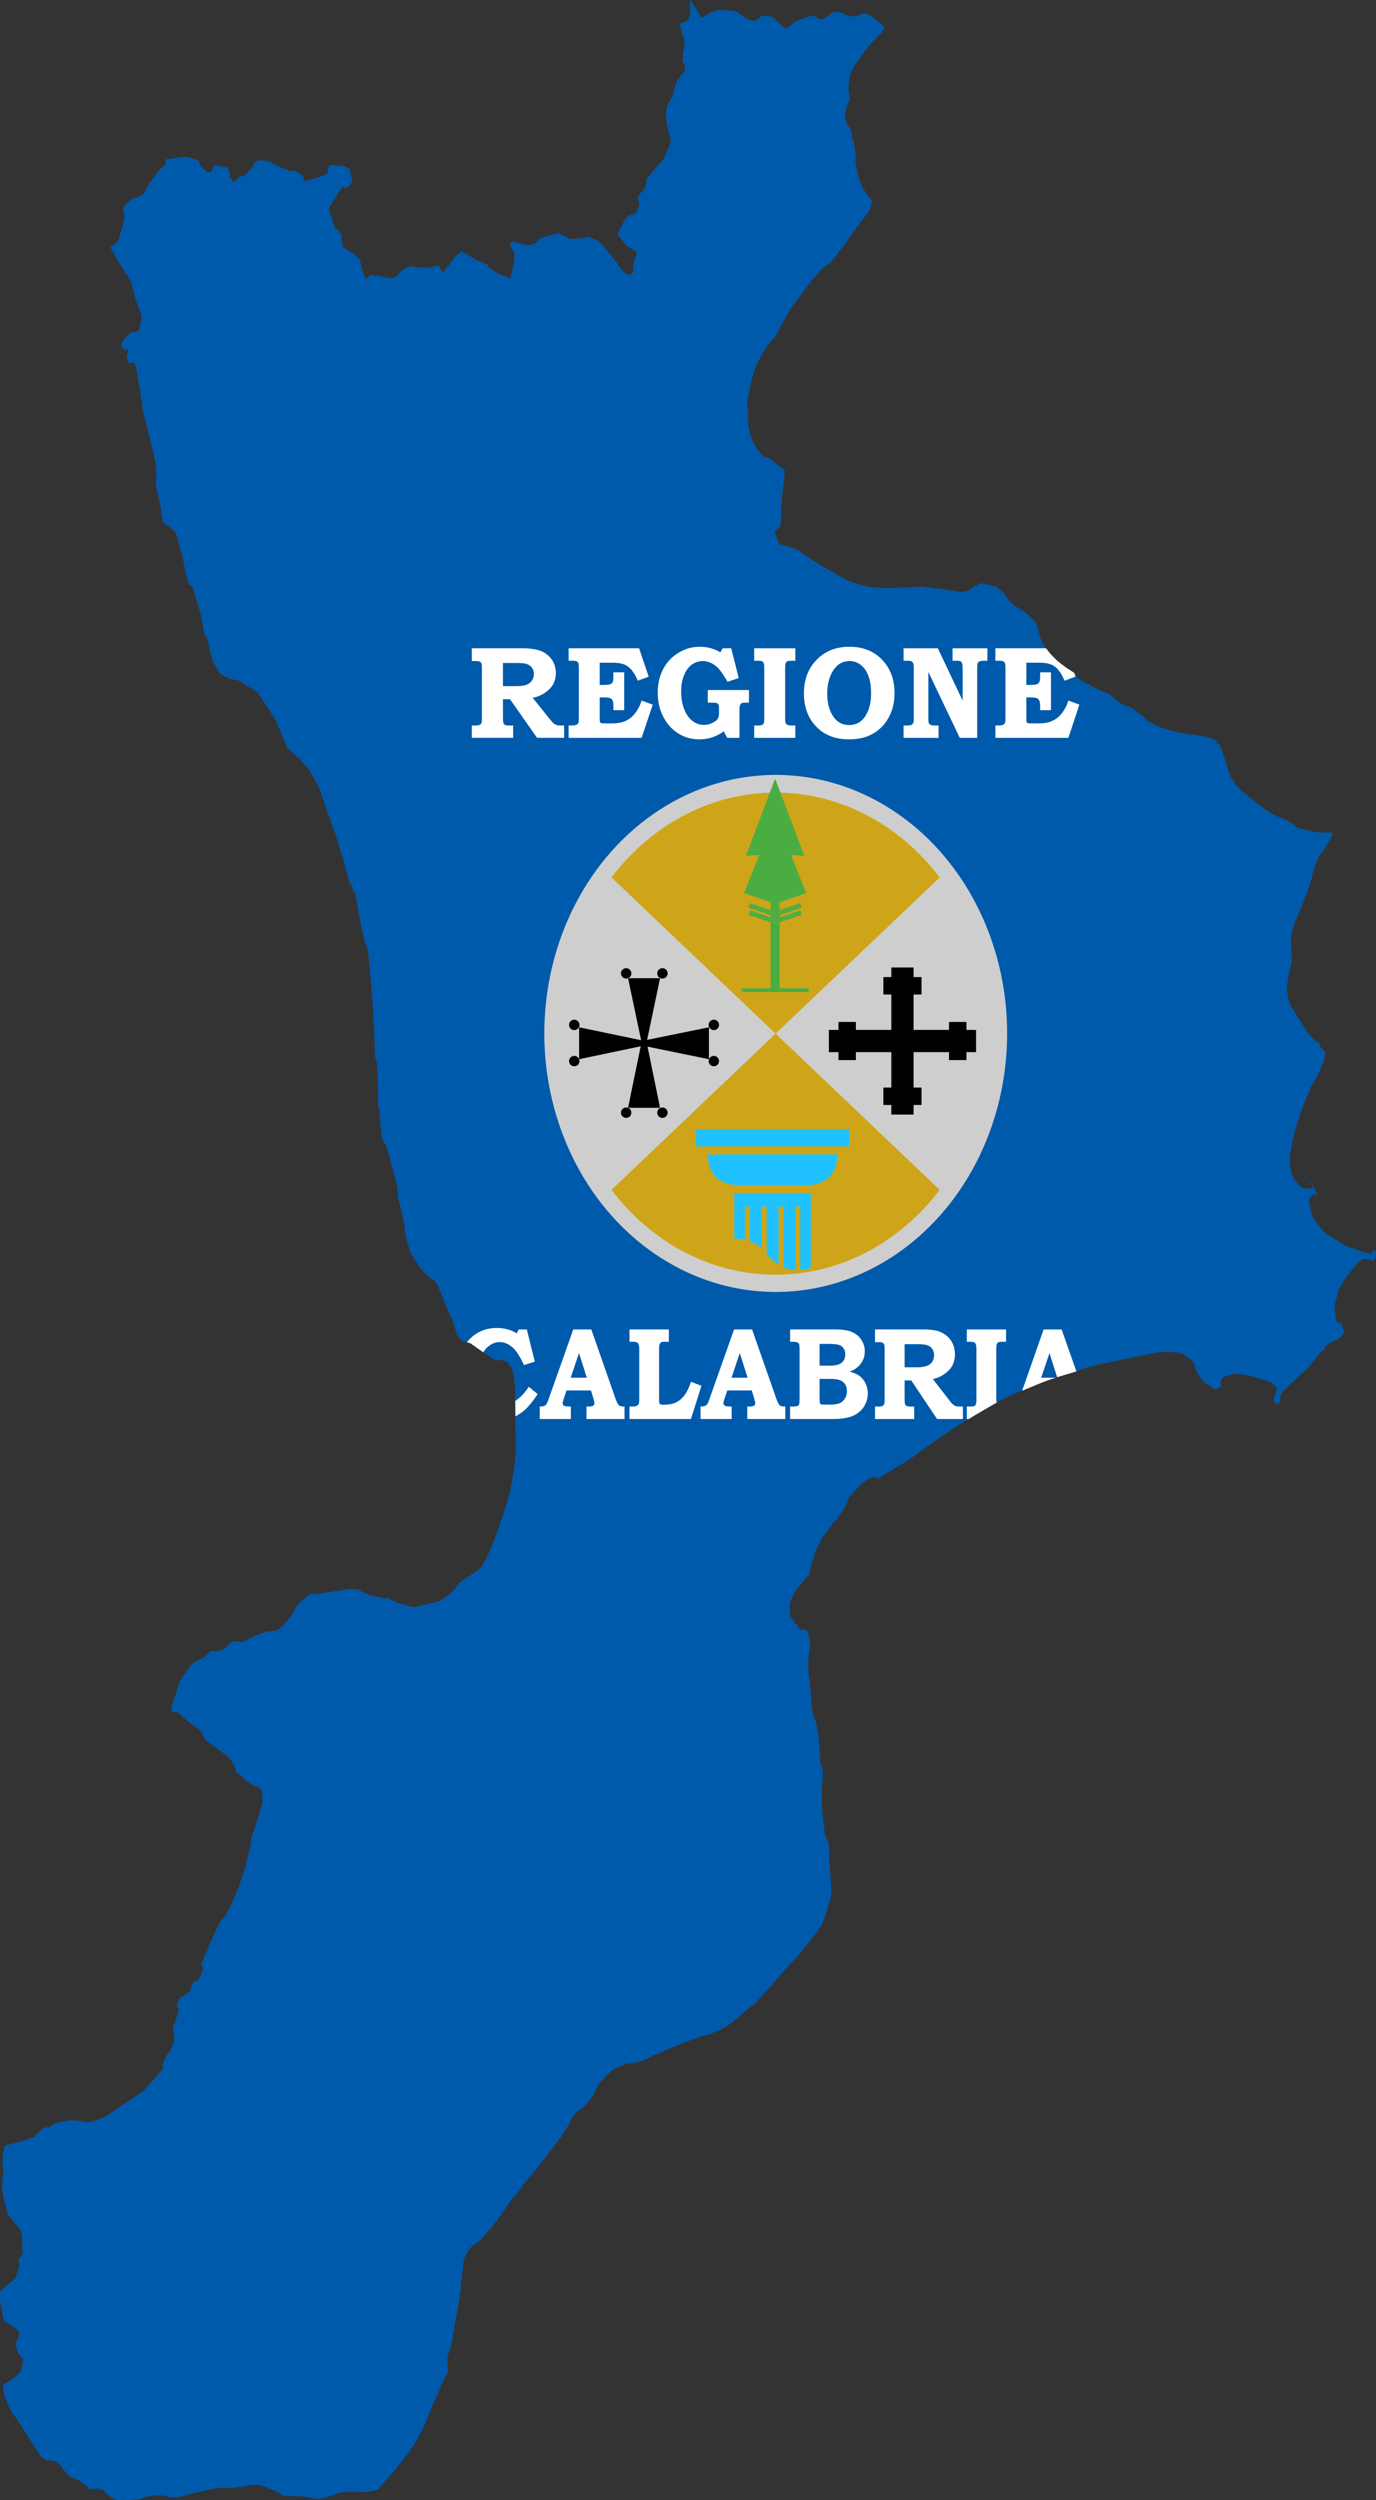 <?xml version="1.0" encoding="UTF-8" standalone="no"?>
<!-- Created with Inkscape (http://www.inkscape.org/) -->

<svg
   xmlns:dc="http://purl.org/dc/elements/1.1/"
   xmlns:cc="http://creativecommons.org/ns#"
   xmlns:rdf="http://www.w3.org/1999/02/22-rdf-syntax-ns#"
   xmlns:svg="http://www.w3.org/2000/svg"
   xmlns="http://www.w3.org/2000/svg"
   xmlns:sodipodi="http://sodipodi.sourceforge.net/DTD/sodipodi-0.dtd"
   xmlns:inkscape="http://www.inkscape.org/namespaces/inkscape"
   id="svg2"
   sodipodi:version="0.32"
   inkscape:version="0.48.1 "
   width="286.156"
   height="519.938"
   version="1.0"
   sodipodi:docname="AJAX.svg"
   inkscape:output_extension="org.inkscape.output.svg.inkscape"
   sodipodi:modified="true">
  <rect width="100%" height="100%" fill="#333333" stroke="none"/>
  <defs
     id="defs5" />
  <sodipodi:namedview
     inkscape:window-height="1004"
     inkscape:window-width="1280"
     inkscape:pageshadow="2"
     inkscape:pageopacity="0.0"
     guidetolerance="10.0"
     gridtolerance="10.0"
     objecttolerance="10.0"
     borderopacity="1.0"
     bordercolor="#666666"
     pagecolor="#ffffff"
     id="base"
     inkscape:zoom="1.3125191"
     inkscape:cx="153.35585"
     inkscape:cy="258.14158"
     inkscape:window-x="-8"
     inkscape:window-y="-8"
     inkscape:current-layer="svg2"
     showgrid="false"
     fit-margin-top="0"
     fit-margin-left="0"
     fit-margin-right="0"
     fit-margin-bottom="0"
     inkscape:window-maximized="1" />
  <path
     style="fill:#005aab;fill-opacity:1;fill-rule:nonzero;stroke:none"
     d="m 143.594,0 -0.094,0.375 -0.031,0.062 0,1.344 0,0.719 0.031,0.094 0,0.094 0,0.25 -0.031,0.25 -0.031,0.156 -0.031,0.094 -0.031,0.125 -0.125,0.281 -0.031,0.062 -0.125,0.25 -0.062,0.031 -0.062,0.062 -0.219,0.125 -0.281,0.156 -0.812,0.312 -0.125,0.062 -0.062,0.125 -0.062,0.188 0,0.125 0.469,1.75 0.406,0.844 0.062,1.656 -0.031,0.094 -0.062,0.219 -0.031,0.156 -0.031,0.156 -0.25,2 -0.031,0.188 0,0.094 0,0.125 0,0.094 0.062,0.062 0.344,0.625 0.25,0.375 -0.219,0.938 0,0.094 -0.031,0.031 -0.031,0.062 -0.5,0.625 -0.375,0.438 -0.062,0.094 -0.094,0.062 -0.062,0.094 -0.312,0.469 -0.375,0.938 -0.438,1.344 -0.125,1.156 -0.438,0.438 0.031,0.062 -0.781,1.281 -0.219,1.312 -0.062,0.438 0,0.062 0.156,1.625 0.25,1.438 0.062,0.219 0.125,0.406 0.062,0.125 0.375,1.594 0,0.125 0,0.062 0,0.062 0,0.062 0,0.062 -0.031,0.094 -0.094,0.312 -1.25,2.875 -0.031,0.094 -0.031,0.062 -0.156,0.281 -0.031,0.062 -0.031,0.031 -0.562,0.562 -1.312,1.562 -0.97,1.094 -0.062,0.125 -0.125,0.125 -0.094,0.125 -0.062,0.094 -0.094,0.156 -0.062,0.125 -0.062,0.125 0,0.125 -0.031,0.094 0,0.125 0.031,0.219 -0.25,0.938 -0.344,0.531 -0.938,1.062 -0.094,0.125 -0.094,0.094 -0.094,0.188 -0.062,0.125 0,0.094 0,0.094 0.031,0.094 0.062,0.094 0.094,0.188 0.156,0.375 0.062,0.094 0,0.094 -0.031,0.344 -0.031,0.344 -0.031,0.094 -0.031,0.062 -0.094,0.156 -0.531,1.031 -0.062,0.094 -0.031,0.031 -0.062,0.062 -0.125,0.094 -0.094,0.062 -0.062,0.031 -0.156,0.062 -0.125,0 -0.094,0.031 -0.094,0 -0.062,0.031 -0.094,0.031 -0.219,0.094 -0.094,0.031 -0.125,0.062 -0.25,0.156 -0.094,0.094 -0.094,0.062 -0.062,0.062 -0.094,0.094 -0.031,0.062 -1.625,3.031 0,0.062 0,0.094 0.031,0.094 0.031,0.094 0.125,0.219 1.656,2.125 0.062,0.062 0.188,0.125 0.656,0.344 1.219,0.625 -0.062,0.594 -0.531,1.281 -0.125,1.406 -0.062,0.969 -0.031,0.094 -0.062,0.031 -0.562,0.406 -0.062,0.031 -0.031,0.031 -0.094,0.031 -0.062,0.031 -0.031,0 -0.062,-0.031 -1.125,-0.781 -0.062,-0.062 -0.375,-0.531 -1.344,-1.875 -1.188,-1.438 -1.969,-2.312 -2.125,-1 -0.094,0.031 -0.188,0.125 -0.156,0.062 -0.125,0.031 -0.094,0.031 -0.125,0 -2.531,0.219 -0.719,0 -0.062,0 -0.062,-0.094 -0.031,-0.062 -0.062,-0.062 -0.094,-0.062 -1.188,-0.562 -0.5,-0.219 -0.125,-0.031 -0.125,-0.062 -0.125,-0.031 -0.094,0 -0.094,0 -3.188,0.938 -0.188,0.094 -0.156,0.094 -0.156,0.094 -0.156,0.125 -0.188,0.219 -0.062,0.062 -0.031,0.062 -0.25,0.219 -0.062,0.062 -0.031,0.031 -0.094,0.031 -0.062,0.031 -0.094,0.062 -0.719,0.312 -0.062,0.031 -0.344,0 -1.906,-0.281 -0.875,-0.312 -0.094,-0.031 -0.281,0 -0.094,0 -0.188,0 -0.062,0.031 -0.062,0.031 -0.406,0.281 -0.031,0.062 0.031,0.188 0.031,0.156 0.031,0.094 0.031,0.031 0.344,0.625 0.25,0.375 0.062,0.094 0.094,0.125 0.031,0.125 0.031,0.062 0,0.062 0,0.125 0,0.656 0,0.312 -0.094,0.688 -0.031,0.281 0,0.094 -0.031,0.062 -0.625,2.781 -0.062,0.156 -0.219,-0.062 -0.125,-0.031 -0.125,-0.031 -0.406,-0.125 -0.062,-0.031 -1.438,-0.562 -0.125,-0.062 L 103,56.531 101.688,55.625 101.656,55.594 101.406,55.125 101.219,54.969 99,54.031 l -3.062,-1.812 -0.094,0.094 -1.25,1.156 -0.875,1.188 -0.031,0.031 -1.219,1.594 -0.156,0.188 -0.031,0.031 -0.094,0.062 -0.562,-0.469 -0.031,-0.062 -0.062,-0.25 -0.094,-0.344 -0.094,-0.094 -0.031,-0.062 -0.094,-0.031 -0.156,-0.031 -0.031,0 -2,0.5 -0.344,0 -2.344,-0.156 -0.094,-0.031 -0.031,-0.031 -0.031,-0.062 -0.031,-0.062 -0.062,-0.031 -0.094,-0.062 -0.094,0 -0.125,0.031 -1.219,0.312 -0.031,0.031 -0.844,0.5 -0.062,0.031 -0.906,0.938 -0.5,0.562 -0.062,0.062 -0.031,0.031 -0.125,0 -0.969,0.062 -1.125,-0.219 -1.594,-0.312 -0.125,0 -1.031,-0.062 -0.062,0 -0.094,0 -0.062,0.031 -0.062,0.062 -0.094,0.062 -0.719,0.719 -0.875,-2.469 -0.281,-1.438 -0.031,-0.031 -0.844,-1.031 -0.031,-0.031 -2.75,-1.75 -0.25,-2.125 0.062,-0.094 0.062,-0.094 0,-0.125 -0.031,-0.094 -0.688,-0.875 -0.062,-0.062 -0.656,-0.5 -0.375,-0.969 -0.875,-2.75 -0.031,-0.062 -0.031,-0.094 0,-0.094 0.031,-0.094 0.031,-0.094 0.031,-0.094 2.25,-3.688 0.062,-0.062 0.031,-0.062 0.062,-0.031 0.531,-0.5 0.344,0.406 0.219,-0.094 0.125,-0.094 0.094,-0.062 0.094,-0.062 0.281,-0.25 0.062,-0.062 0.062,-0.062 0.25,-0.281 0.031,-0.031 0.062,-0.094 0.219,-0.438 0.031,-0.094 0.031,-0.156 0,-0.125 -0.031,-0.094 -0.562,-1.625 0.031,-0.188 0.031,-0.094 -0.031,-0.125 -0.031,-0.062 -0.031,-0.031 -1.219,-0.562 -0.062,-0.031 -0.594,-0.062 -0.562,-0.031 -0.344,-0.031 -0.375,0 -0.812,0 -0.062,0.031 -0.188,0.156 -0.062,0.062 -0.188,0.344 -0.031,0.062 -0.062,0.375 0,0.375 0,0.062 0,0.062 0.031,0.062 0.062,0.031 -2.156,0.969 -2.594,0.688 -0.094,0 -0.062,-0.031 -0.062,-0.062 -0.031,-0.031 0,-0.094 -0.188,-0.844 -1.594,-1.094 -0.781,0.094 -2.188,-0.688 -0.656,-0.375 -0.094,-0.031 -0.062,-0.062 -0.719,-0.375 -1.125,-0.531 -1.719,-0.219 -0.969,0.312 -0.094,0.094 -0.25,0.344 -0.062,0.062 -0.031,0.125 -0.031,0.312 0,0.031 -1.75,1.906 -0.625,0.188 -0.25,0.031 -0.188,0.031 -0.031,0.031 -0.094,0.062 -0.094,0.094 -0.031,0.031 -0.938,0.875 -0.062,0 -0.062,-0.062 -0.125,-0.094 -0.062,-0.031 -0.031,-0.062 -0.562,-0.875 -0.031,-0.031 0,-0.094 0.031,-0.125 0.062,-0.438 -0.312,-0.906 -0.062,-0.125 -0.125,-0.125 -0.062,-0.031 -2.375,-0.469 -0.062,0 -0.062,0 -0.094,0.062 -0.062,0.062 -0.25,0.375 -0.031,0.062 -0.344,0.781 -0.844,0.156 -1.312,-1.281 -0.656,-1.281 -2.25,-0.75 -3.188,0.406 -1.219,0.156 -0.094,0.875 -0.031,0.125 -0.031,0.062 -0.062,0.094 -0.062,0.094 -0.062,0.094 -0.188,0.125 -0.031,0.031 -0.125,0.094 -0.062,0.031 -0.062,0.031 -0.062,0 -1.281,1.562 -1.938,2.75 -0.094,0.469 -0.031,0.094 -0.031,0.094 -0.031,0.062 -0.062,0.094 -0.031,0.062 -0.156,0.219 -0.062,0.062 -0.062,0.031 -0.062,0.062 -0.062,0.062 -0.156,0.094 -0.625,0.375 -0.094,0.062 -0.062,0.031 -0.156,0.031 -0.125,0 -0.438,0.125 -0.156,0.062 -0.312,0.125 -0.125,0.062 -0.062,0.031 -0.062,0.031 -0.094,0.062 -0.062,0.062 -0.125,0.125 -0.062,0.062 -0.844,0.781 -0.062,0.094 -0.062,0.062 -0.062,0.094 -0.031,0.062 -0.062,0.094 -0.062,0.156 -0.062,0.094 -0.031,0.094 0,0.062 -0.031,0.125 -0.031,0.094 -0.031,0.094 0,0.125 0.031,0.156 0.031,0.094 0,0.094 0.094,0.344 0.031,0.219 0.031,0.219 0,0.094 -0.156,1.219 -0.969,3.375 -0.031,0.156 -0.031,0.094 -0.062,0.062 -0.031,0.094 -0.062,0.062 -0.25,0.312 -0.125,0.156 -0.062,0.031 -0.844,0.625 -0.281,0.188 -0.062,0.031 2.188,3.719 1.312,2.031 0.062,0.062 0.156,0.25 0.375,0.719 0.094,0.188 0.094,0.25 0.125,0.281 0.094,0.312 0.219,0.656 0.031,0.125 0.125,0.5 0.031,0.156 0.094,0.375 0.031,0.156 0,0.094 0.062,0.312 0.844,2.531 0.281,0.625 0.062,0.156 0.094,0.219 0.062,0.188 0.031,0.188 0.062,0.312 0.031,0.25 0,0.094 0,0.031 -0.188,1.031 -0.188,1.031 -0.031,0.125 -0.062,0.125 -0.062,0.156 -0.094,0.062 -0.062,0.094 -0.062,0.062 -0.094,0.062 -0.094,0.062 -0.094,0 -1.25,0.188 -1.094,1.094 -0.188,0.188 -0.312,0.438 -0.25,0.625 -0.031,0.094 -0.031,0.25 0.031,0.094 0.188,0.406 0.062,0.156 0.188,0.094 0.031,0.031 1,0.031 -0.438,1.375 0.094,0.688 0.031,0.094 0.031,0.062 0.219,0.438 0.125,0.125 0.186,0.064 0.062,0.031 0.062,-0.062 0.125,-0.031 0.312,-0.094 0.219,0.062 0.031,0.031 0.031,0.062 0.344,0.625 0.062,0.094 0,0.062 0.031,0.062 0.031,0.094 0.062,0.312 0.344,2.031 0.438,2.625 0.156,0.906 0.094,0.812 0.062,0.531 0,0.156 0.031,0.312 0.031,0.062 0,0.125 0.156,0.719 0.188,1 0.062,0.344 0.125,0.5 0.062,0.219 0.125,0.469 0.375,1.406 0,0.125 0.031,0.062 1.031,4.156 0.688,3.062 0.125,2.469 0,0.188 0,0.125 0,0.094 0,0.031 -0.031,0.062 -0.031,0.094 0,0.031 0,1.531 0.75,3.562 0.25,0.969 0.25,2.219 0.312,1.031 0.031,0.031 1.156,0.625 0.062,0.062 0.156,0.125 0.875,0.844 0.062,0.062 0.188,0.219 0,0.031 0.062,0.094 0,0.031 0.031,0.125 1.281,4.469 0.375,1.969 0.406,2 0.094,0.5 0.062,0.188 0.031,0.25 0.438,1.156 0.188,0.219 0.094,-0.062 0.094,0.031 0.125,0.094 0.125,0.094 0.156,0.344 0.062,0.219 1,3.281 0.312,1 0.219,0.781 0.188,0.844 0.656,3.688 0.281,0.219 0.188,0.156 0.031,0.031 0.031,0.031 0,0.062 0.031,0.062 0.031,0.188 0.156,0.719 0.188,0.781 0.25,1.188 0.062,0.344 0.031,0.125 0.438,1.562 0.031,0.031 0,0.031 0.312,0.531 1.031,1.719 0.062,0.094 0.125,0.094 0.062,0.062 0.5,0.312 0.812,0.344 0.031,0.062 0.344,0.25 0.094,0 1.188,0.25 0.281,0.031 0.375,0.062 3.938,2.438 0.125,0.125 0.531,0.75 3.125,4.812 0.125,0.219 0.438,1 -0.062,0.25 0.438,0.531 0.562,1.5 0.938,2.188 0.031,0.094 0.031,0.031 0.531,0.656 1.594,1.406 0.281,0.219 0.031,0 0.281,0.156 0.188,0.375 0.062,0.094 0.062,0.062 0.344,0.469 0.406,0.438 0.031,0 0.094,0 0.062,0.031 0.062,0.094 0.781,1.125 0.219,0.344 0.75,1.469 0.125,0.281 0.156,0.094 0.219,0.25 0.031,0.094 0.406,1.031 0.094,0.156 0.031,0.125 0.25,0.812 0.875,2.5 1.062,3.031 0.594,1.75 0.656,1.75 0.719,2.375 0.094,0.25 0.031,0.219 0,0.094 0.062,0.031 0.031,0.188 0.031,0.094 0,0.062 0.344,0.906 0.062,0.219 0.062,0.188 0.156,0.5 0.062,0.375 0.094,0.281 0.031,0.125 0.062,0.25 0.062,0.25 0.031,0.156 0.125,0.5 0.094,0.25 0.031,0.188 0,0.062 0.188,0.656 0.125,0.375 0.125,0.375 0.031,0.219 0.031,0.188 0.031,0.156 0.031,0.125 0.062,0.031 0.062,0 0.031,0 0.062,0.031 0.188,0.312 0.188,0.406 0,0.062 0,0.156 0.031,0.188 0.094,0.344 0.031,0.062 0,0.031 0.031,0.094 0.062,0 0.031,-0.031 0,-0.031 0.031,0 0.062,0 0.062,0.031 0.031,0.062 0.031,0.062 0.188,0.844 0,0.094 0.125,0.562 0.094,0.562 0.125,0.938 0.031,0.219 0.062,0.562 0.062,0.031 0.031,0.094 0.031,0.031 0,0.125 0,0.062 -0.031,0.062 -0.031,0.062 0.094,0.188 0.062,0.094 0,0.062 0,0.094 0,0.062 0.031,0.219 0.031,0.062 0.031,0.094 0.031,0.094 0.062,0.406 0.031,0.094 0.188,1.094 0.781,3.438 0.031,0.031 0.062,0.062 0.031,0.094 0.031,0.094 0.344,0.875 0,0.031 0.031,0.094 0.031,0.188 0.219,1.625 0.25,2.438 0.438,5.094 0.094,1.281 0.125,2.25 0.094,1.25 0.062,1.469 0.125,2.562 0.125,3.469 0.031,0.781 0.031,0.125 0.094,0.531 0.062,0.281 0.031,0.062 0.031,0.125 0.062,0 0.031,0.094 0.031,0.094 0.062,0.281 0,0.062 0,0.125 0.125,2.438 0,0.062 0,0.094 0.031,3.75 0.031,2.125 0.375,1.5 0,0.031 0,0.125 0,0.188 0,0.188 0,0.406 0,0.125 0,0.312 0,0.125 0.031,0.156 0.219,2.219 0.031,0.312 0,0.219 0.25,0.969 0.156,0.469 0.188,0.469 0.031,0.031 0,0.031 0.031,0 0.031,0 0.031,0.031 0.094,0.031 0.125,0.156 0.719,2.375 0.062,0.219 1.25,4.469 0.031,0.188 0.094,0.594 0.125,0.688 0.094,0.469 0,0.125 0.062,0.5 0,0.031 0.031,0.25 0.094,1.312 0.531,1.844 0.375,1.719 0.469,2.25 0.031,0.469 0.031,0.031 0,0.062 0.094,1.156 0.062,0.438 0.531,1.844 0.125,0.344 0.406,1.25 0.094,0.219 0.125,0.219 1.562,2.344 0.781,1.062 0.281,0.281 1.406,1.281 0.531,0.219 0.094,0.094 0.344,0.406 0.344,0.469 0.031,0.094 1.094,2.719 1.125,2.75 0.719,1.438 0.25,0.719 0.406,1.25 0.031,0.094 0.281,0.938 0.094,0.281 0,0.062 0.031,0.062 0.031,0.062 0.375,0.531 0.031,0.062 0.344,0.375 0.125,0.125 0.188,0.094 0.438,0.156 0.125,0.031 1.125,0.312 3.688,2.594 0.094,0.062 0.438,0.312 0.75,0.438 0.125,0.062 0.031,0.031 0.062,0.031 0.031,0 0.062,0 0.062,0 0.031,0 0.062,0 0.156,-0.031 0.062,-0.031 0.219,-0.062 1.562,0.375 0.094,0.031 0.094,0.062 0.125,0.094 0.594,0.875 0.062,0.094 0.031,0.062 0.094,0.125 0.062,0.125 0.062,0.094 0.062,0.188 0.062,0.25 0.062,0.125 0.062,0.281 0.031,0.156 0.094,0.375 0.062,0.5 0.094,0.75 0.094,1.344 0.031,0.562 0,1.094 0.031,6.125 0.094,1.688 0,1.938 -0.062,2.125 0,0.031 0,0.125 -0.031,0.5 -0.094,1.312 -0.125,1.062 0,0.188 -0.031,0.094 -0.344,2 -0.094,0.562 -0.156,0.781 -0.188,0.906 -0.25,1.156 -0.031,0.094 0,0.062 -0.031,0.094 -0.719,2.438 -0.094,0.25 -0.469,1.406 -0.531,1.531 -0.906,2.531 -0.344,0.938 -0.531,1.344 -0.469,1.125 -0.5,1.156 -0.938,1.688 -0.031,0.094 -0.094,0.156 -0.031,0.031 -1,0.812 -0.469,0.375 -3.094,2.062 -1.25,1.594 -0.594,0.594 -1.438,1.031 -0.344,0.25 -0.031,0.031 -0.5,0.281 -0.75,0.312 -0.062,0 -0.125,0.031 -4.219,0.969 -0.219,0 -0.688,-0.094 -0.125,-0.031 -2.188,-0.594 -0.125,-0.031 -1.438,-0.594 -1.062,-0.531 -0.094,0.031 -0.031,0 -0.219,0.062 -2.469,-0.438 -0.062,0 -2.438,-1 -0.312,-0.25 -0.188,-0.094 -0.031,-0.031 -1.219,-0.125 -0.531,-0.031 -0.312,0.031 -1.625,0.281 -0.406,0.062 -3.531,0.531 -1.062,0.094 -0.344,0.031 -0.656,0.062 -0.125,0 -0.219,0.062 -0.406,0.156 -0.094,0.062 -0.25,0.125 -0.312,0.281 -1.375,1.25 -0.219,0.219 -0.219,0.344 -0.156,0.25 -0.062,0.156 -0.062,0.125 -0.062,0.125 -0.094,0.188 -0.312,0.531 -0.406,0.594 -0.125,0.188 -0.094,0.062 -0.062,0.188 -0.156,0.25 -0.188,0.25 -0.312,0.375 -0.156,0.156 -0.031,0.094 -0.281,0.25 -0.406,0.375 -0.625,0.531 -0.344,0.25 -0.031,0.031 -0.125,0.062 -0.969,0.156 -0.062,0 -0.031,0 -0.062,0 -1.156,0.094 -2.469,0.938 -0.844,0.469 -1.156,0.594 -0.062,0.031 -0.094,0.031 -0.094,0.031 -0.469,0.094 -1.25,-0.188 -0.844,0.25 -0.594,0.531 -0.562,0.562 -0.031,0.031 -0.25,0.25 -0.312,0.156 -0.062,0.031 -0.062,0.031 -0.562,0.125 -0.062,0.031 -0.188,0 -0.25,0.031 -1.375,0.062 -0.219,0.25 -0.969,0.969 -0.188,0.125 -0.25,0.125 -0.188,0.094 -0.719,0.344 -0.781,0.406 -0.219,0.156 -0.625,0.594 -0.062,0.094 -1.438,2.062 -0.594,0.969 -0.094,0.188 -1.594,4.781 -0.125,0.375 0.031,0.875 0.219,0.281 0.125,0.125 0.062,0 0.094,-0.031 0.062,-0.031 0.062,-0.031 0.25,-0.094 0.062,0 0.031,0 0.062,0 0.875,0.562 0.062,0.062 0.094,0.094 0.094,0.094 0.062,0.094 0.031,0.062 0,0.062 3.188,2.469 0.469,0.312 0.094,0.125 0.375,0.594 0.156,0.219 0.031,0.156 0.062,0.219 0.5,0.781 0.062,0.062 0.375,0.281 0.031,0.031 4.344,3.156 0.031,0.031 0.031,0.031 0.031,0.031 0.094,0.125 0.031,0.062 0.656,1.094 0.031,0.031 0.031,0.062 0.031,0.031 0.312,0.719 0.031,0.125 0,0.031 0.031,0.062 0,0.188 0.031,0.156 0.094,0.25 0.062,0.094 0.281,0.219 0.875,0.625 0.938,1.031 0.219,0.156 0.062,0.031 1.5,0.812 1,0.375 0.031,0.031 0.062,0.062 0.031,0.031 0.031,0.031 0.031,0.062 0.156,0.344 0.094,0.219 0.062,0.25 0.031,0.062 0,0.156 0.031,0.438 0,0.656 -0.031,0.375 0,0.062 -0.062,0.312 0,0.094 -0.062,0.25 -0.188,0.812 -0.156,0.531 -0.219,0.719 -0.719,2.25 -0.344,1.094 -0.344,1.062 -0.031,0.062 -0.031,0.062 -0.031,0.094 -0.062,0.094 -0.062,0.406 -0.062,0.562 -0.094,0.562 -0.062,0.5 -0.406,1.688 -0.594,2.406 -0.094,0.375 -0.031,0.125 -0.062,0.188 -0.125,0.438 -0.062,0.156 -0.188,0.562 -0.094,0.281 -0.25,0.719 -0.531,1.438 -0.938,2.469 -0.156,0.312 -1.406,2.781 -0.062,0.125 -0.062,0.062 -0.062,0.125 -0.5,0.656 -0.062,0.094 -0.094,0.062 -0.031,0.031 -0.031,-0.031 -0.031,-0.031 -0.125,0.188 -0.156,0.281 -0.156,0.281 -0.219,0.375 -0.312,0.594 -0.469,1 -0.312,0.625 -0.562,1.281 -1.219,2.875 -0.188,0.469 -0.406,1.062 -0.094,0.312 -0.094,0.375 0,0.156 0.062,-0.031 0.094,0.031 0.062,0.062 0.062,0.062 0,0.031 0.031,0.031 0.031,0.125 0,0.094 0,0.188 -0.125,0.406 -0.031,0.094 -0.031,0.094 -0.062,0.125 -0.188,0.438 -0.031,0.062 -0.375,0.781 -0.125,0.188 -0.062,0.062 -0.156,0.094 -0.188,0.062 -0.031,0 -0.094,0.031 -0.094,0.031 -0.062,0 -0.094,0.062 -0.031,0.062 -0.125,0.062 -0.031,0.062 -0.094,0.062 -0.031,0.062 -0.031,0.031 -0.25,0.438 -0.125,0.344 0.031,0.094 0.031,0.156 0,0.031 0,0.094 -0.031,0.031 -0.062,0.094 -0.031,0.125 -0.031,0.031 -0.031,0.031 -1.062,1 -0.594,0.406 -0.031,-0.062 -0.094,-0.062 -0.375,0.156 -0.031,0.031 -0.594,1.469 -0.031,0.094 0,0.031 0,0.156 0.031,0.094 0.375,0.719 -0.844,2.875 -0.125,0.188 -0.219,0.5 0,0.375 0.094,1.219 0.031,0.031 0.062,0.031 0,0.031 0.031,0.969 -0.031,0.344 -0.844,2.312 -0.031,-0.062 -0.031,0 -0.188,0.031 -0.094,0.094 -0.812,1.438 -0.344,0.906 -0.062,0.312 0,0.156 0.125,0 0.062,-0.062 0.031,0.031 0.031,0.125 0,0.125 -0.125,0.219 -0.062,0.094 -1,1.219 -0.188,0.25 -0.156,0.156 -2.344,2.625 -0.375,0.406 -3.062,2.062 -1.344,0.875 -2.875,1.969 -0.906,0.5 -2.219,0.875 -0.406,0.094 -0.344,0.031 -0.219,0.031 -0.375,0 -1.938,-0.312 -1.031,-0.094 -2.125,0.312 -1.75,0.469 -0.344,0.219 -0.781,0.531 -0.344,-0.062 -0.156,0.031 -0.531,0.125 -0.125,0.062 -0.031,0.031 -0.656,0.625 -0.594,0.594 -0.094,0.125 -0.031,0.062 -0.031,0.062 -0.062,0.062 -0.156,0.125 -0.062,0.031 -0.062,0.031 -0.062,0.031 -0.094,0.031 -0.125,0.062 -2.344,0.844 -0.219,0.062 -0.156,0.031 -0.125,0.031 -2.156,0.562 -0.719,0.125 -0.219,0.562 -0.344,1.5 -0.062,1.656 0.062,0.938 0.062,0.25 0.031,0.375 0,0.062 0,0.531 -0.031,0.281 0,0.156 -0.125,0.688 -0.031,0.812 -0.031,1.094 0,0.062 0.031,0.156 0.219,1.688 1,3.594 0.188,0.375 0.031,0.031 0.031,0.031 1.062,1.25 0.938,1.156 0.094,0.094 0.062,0.125 0.031,0.062 0.375,1 0,0.062 0.031,0.125 0.125,3.031 0.125,0.688 -0.375,0.594 -0.344,0.562 -0.188,0.312 -0.062,0.188 0,0.094 -0.031,0.219 0,0.031 0.031,0 0.031,-0.156 0.031,-0.156 0.062,0 0,0.469 0.031,0.625 0,0.094 -0.031,0.188 -0.719,2 -0.062,0.062 -0.031,0.094 -0.062,0.062 -0.594,0.562 -0.125,0.125 -0.312,0.25 -0.031,0.031 -0.094,0.062 -0.281,0.188 -0.562,0.469 -0.844,0.75 -0.094,0.094 0,0.031 -0.031,0.062 -0.031,0.031 -0.094,1.281 0.031,0.75 0.031,0.25 0.719,3.594 0.062,0.25 0.031,0.031 0.062,0.094 1.312,0.781 1.25,0.844 0.281,0.219 0.062,0.062 0.062,0.062 0,0.031 0.031,0.031 0.031,0.062 0,0.125 0.031,0.062 0,0.062 0,0.031 0,0.125 -0.031,0.312 0,0.219 -0.031,0.062 0,0.031 -0.344,0.844 -0.344,0.812 -0.031,0.062 0,0.094 0.562,1.5 0.062,0.156 0,0.062 0.125,0.125 0.125,0.156 0,0.062 0.219,0.219 0.062,0.062 0.031,0.031 0.031,0.031 0.062,0.031 0.094,0.125 0,0.031 0.094,0.094 0.125,0.281 0,0.031 0.031,0.031 0,0.031 0,0.031 0,0.031 0.031,0.094 0,0.031 0,0.094 0,0.031 -0.031,0.062 -0.531,1.938 0,0.062 -0.031,0.031 0,0.031 -0.125,0.219 -0.031,0.031 -0.094,0.125 -0.031,0.031 -0.031,0.031 -0.125,0.094 -1.344,1.094 -0.531,0.406 -0.094,0.031 -0.094,0.062 -0.188,0.094 -0.812,0.438 -0.156,0.219 0.375,2.219 0.031,0.062 0.031,0.094 0.031,0.094 0,0.062 0.281,0.719 0.625,1.438 0.75,1.469 0.031,0.062 0.031,0.031 0.062,0 0.156,0.125 0.188,0.219 0.031,0.031 0.062,0.094 0.781,1.125 0.156,0.25 0.125,0.188 1.719,2.781 2.531,3.844 0.062,0.062 0.938,0.531 0.125,0.031 1.688,0.25 0.062,0.031 0.156,0.062 0.281,0.156 0.062,0.031 0.062,0.062 0.062,0.031 0.594,0.594 0.031,0.062 0.031,0.031 0.156,0.25 0,0.031 0.031,0.094 0,0.062 1.719,1.844 0.594,0.156 1.219,0.531 1.469,1.062 0.344,0.312 0.281,0.469 0.219,-0.031 1.219,-0.125 0.094,0 0.281,0 0.125,0.031 0.219,0.031 0.188,0.062 0.125,0.031 0.156,0.094 0.281,0.125 0.062,0.031 0.219,0.188 0.125,0.156 0.188,0.219 0.375,0.344 0.125,0.094 0.062,0.062 0.156,0.094 0.531,0.375 0.281,0.188 0.094,0.031 0.062,0.031 0.094,0.031 0.219,0.062 0.094,0.031 0.062,0 0.094,0.031 2.5,0 1.594,-0.125 1,-0.156 0.25,-0.094 0.094,-0.062 0.719,-0.219 0.094,-0.031 1.031,-0.188 0.125,-0.031 1.125,-0.062 0.219,0 0.938,0.062 0.219,0.031 0.156,0.031 0.062,0.031 0.188,0.062 0.219,0.094 0.312,0.094 0.312,0.031 0.219,0.031 0.469,-0.031 0.25,-0.031 1.344,-0.156 0.25,-0.031 1.062,-0.312 0.156,-0.062 0.594,-0.156 0.219,-0.062 0.062,-0.031 0.281,-0.062 3.812,-0.844 1.688,-0.281 2.781,0.062 1.594,-0.25 0.844,-0.125 0.094,0 0.094,-0.031 0.094,-0.031 0.188,-0.031 0.094,-0.062 0.125,-0.031 0.5,-0.094 0.094,0 0.219,-0.031 0.219,0 0.25,0 1.281,0.188 0.125,0.031 0.094,0.031 0.062,0.031 0.094,0.031 0.062,0 2.656,1.125 0.656,0.344 0.156,0.125 0.344,0.25 0.25,0.125 0.062,0.031 0.094,0.031 0.219,0.031 0.062,0.031 0.094,0 0.094,0 1.938,-0.031 1.344,0.062 1.938,0.312 1.531,0.25 1.438,-0.25 0.156,-0.062 1.812,-0.688 0.688,-0.25 0.25,-0.094 0.125,0 0.219,-0.031 0.719,-0.094 1.312,-0.094 2.969,0.125 2.062,-0.344 0.812,-0.281 0.312,-0.469 0.094,-0.156 0.125,-0.156 0.031,-0.062 1.406,-1.531 1.5,-1.719 0.906,-1.156 1.531,-1.969 0.594,-0.844 1.156,-1.719 1.75,-3.312 1.656,-4.094 2.688,-6.062 0.406,-0.688 0.156,-0.25 0.188,-0.469 0,-0.031 -0.031,-0.094 -0.062,-0.188 -0.062,-0.25 -0.031,-0.094 0,-0.219 -0.062,-1.562 0.031,-0.188 0,-0.188 0,-0.062 0.969,-3.125 0.25,-1.906 0.938,-5.125 0.562,-3.625 0.094,-1.75 0.031,-0.125 0,-0.094 0.125,-0.656 0.344,-3.312 0,-0.062 0.062,-0.281 0.031,-0.125 0.062,-0.156 0.031,-0.125 0.188,-0.375 0.094,-0.25 0.25,-0.469 0.156,-0.219 0.031,-0.094 0.094,-0.156 0.094,-0.125 0.125,-0.188 0.094,-0.094 0.062,-0.125 0.125,-0.156 0.094,-0.094 0.125,-0.125 0.219,-0.219 0.094,-0.094 0.156,-0.062 0.094,-0.062 0.062,-0.062 0.094,-0.031 0.344,-0.25 0.156,-0.094 0.156,-0.125 0.156,-0.125 0.906,-0.938 1.125,-1.25 0.375,-0.406 1.031,-1.281 0.156,-0.25 1.531,-2.094 0.312,-0.469 0.344,-0.469 0.281,-0.406 0.125,-0.188 0,-0.062 0.094,-0.125 0.062,-0.062 0.031,-0.062 0.438,-0.625 0.188,-0.219 0.062,-0.094 0.062,-0.062 0.656,-0.688 1.844,-2.531 1,-1.125 0.031,-0.062 0.312,-0.344 0.156,-0.188 0.938,-1.188 1.469,-1.844 0.688,-0.875 2.844,-3.781 1.5,-2.375 0.062,-0.156 0.625,-1.281 0.062,-0.094 0.094,-0.156 0.062,-0.062 0.375,-0.5 0.406,-0.438 0.031,-0.031 0.031,0 0.094,-0.094 0.156,-0.094 0.094,-0.062 0.094,-0.062 0.219,-0.125 0.125,-0.125 0.406,-0.344 0.062,-0.062 0.375,-0.375 0.094,-0.062 0.094,-0.094 0.156,-0.188 0.438,-0.562 0.125,-0.125 0.094,-0.125 0.375,-0.469 0.062,-0.094 0.312,-0.375 0.094,-0.156 0.094,-0.125 0.031,-0.031 0.094,-0.188 0.031,-0.062 0.062,-0.156 0.031,-0.094 0.188,-0.5 0.344,-0.625 0.031,-0.094 0.219,-0.344 0.125,-0.188 0.062,-0.062 0.031,-0.062 0.062,-0.094 0.062,-0.062 0.031,-0.031 0.188,-0.219 0.094,-0.094 0.906,-0.938 0.844,-0.812 0.125,-0.094 0.219,-0.188 0.062,-0.031 0.344,-0.25 0.156,-0.094 0.062,-0.031 0.031,-0.031 0.219,-0.094 0.062,-0.031 0.031,-0.031 1.719,-0.719 0.281,-0.062 0.094,-0.031 0.156,-0.062 0.031,0 0.344,-0.031 0.062,0 0.062,0 0.031,0 0.125,0.031 0.062,0 0.156,-0.031 0.219,-0.031 1.156,-0.281 0.188,-0.062 0.531,-0.125 0.125,-0.062 0.156,-0.062 0.188,-0.094 0.312,-0.156 0.844,-0.375 0.812,-0.406 1.062,-0.438 3.469,-1.5 0.406,-0.156 5.312,-2.031 1.188,-0.156 1.719,-0.75 0.094,-0.062 0.156,-0.062 1.312,-0.625 0.094,-0.062 0.312,-0.188 0.125,-0.062 0.156,-0.125 0.156,-0.094 0.125,-0.062 0.219,-0.156 1.688,-1.375 1.562,-1.344 0.219,-0.188 0.25,-0.219 0.062,-0.062 0.562,-0.406 0.094,-0.062 0.156,-0.156 0.375,-0.344 0.531,-0.5 0.375,-0.375 0.719,-0.75 0.469,-0.531 1.969,-2.25 0.062,-0.062 0.031,-0.062 0.875,-0.969 1.219,-1.375 1.031,-1.125 0.406,-0.438 0.812,-0.875 1.094,-1.219 3.719,-4.656 0.625,-0.906 0.031,-0.031 0.031,-0.062 0.469,-1.094 0.094,-0.25 0.25,-0.719 0.156,-0.438 0.281,-0.906 0.375,-1.25 0.312,-1.125 0.094,-0.406 0.062,-0.375 0,-0.281 -0.094,-2.938 -0.031,-0.219 -0.188,-2.281 -0.094,-0.938 0,-0.625 0.031,-0.688 -0.094,-1.844 -0.156,-1.281 -0.188,-0.438 -0.125,-0.156 -0.094,-0.062 -0.031,-0.062 -0.062,-0.062 -0.031,-0.094 -0.062,-0.125 0,-0.062 -0.031,-0.094 -0.031,-0.156 -0.125,-0.812 -0.531,-5 -0.031,-0.375 0,-0.5 -0.031,-0.312 0,-0.781 0,-0.219 0,-0.094 0,-0.375 0.031,-0.219 0,-0.469 0.062,-1.094 0.125,-1.938 0.031,-0.75 0,-0.062 0,-0.125 -0.062,-0.281 -0.031,-0.094 -0.094,-0.469 -0.062,-0.188 -0.125,-0.375 -0.062,-0.156 0,-0.094 -0.094,-0.344 -0.031,-0.469 -0.031,-0.562 -0.031,-0.562 -0.188,-3.281 -0.656,-3.625 -0.125,-0.281 -0.094,-0.156 -0.062,-0.156 -0.125,-0.375 -0.25,-0.938 -0.062,-0.281 -0.062,-0.219 -0.031,-0.25 0,-0.094 -0.312,-3.969 -0.062,-0.75 -0.375,-3.094 0.062,-3.156 0.344,-2.594 0,-0.156 0,-0.031 0,-0.062 -0.031,-0.125 0,-0.125 -0.094,-0.375 -0.219,-0.812 -0.062,-0.156 -0.156,-0.469 -0.031,-0.125 -0.094,-0.219 -0.031,-0.031 -0.062,-0.062 -0.031,0 -0.531,-0.094 -0.031,0 -0.031,0.031 -0.062,0 -0.031,0 -0.031,0.031 -0.062,0.031 -0.062,0 -0.062,0.031 -0.125,0 -0.094,0 -0.031,-0.031 -0.094,-0.062 -0.031,-0.031 -0.062,-0.031 0,-0.031 -0.031,-0.031 -0.062,-0.062 -1.844,-2.438 0,-0.031 -0.062,-0.156 -0.031,-0.156 -0.094,-0.438 0,-0.062 0,-0.25 -0.031,-0.5 0,-0.375 0,-0.125 0.031,-0.281 0,-0.031 0.125,-0.531 0,-0.031 0.031,-0.094 0.062,-0.219 0,-0.062 0.125,-0.281 0,-0.062 0.031,-0.062 0.125,-0.281 0.062,-0.125 0.125,-0.281 0.688,-1.188 0.031,-0.031 0.031,-0.094 0.031,0 0.031,-0.031 0.062,-0.125 0.312,-0.375 0.062,-0.062 0.062,-0.062 2.094,-2.438 0.125,-1.219 0.031,-0.094 1.5,-4.375 0.594,-0.938 0.188,-0.562 0,-0.031 0.125,-0.25 2.156,-2.906 0.094,-0.062 0.438,-0.562 0.344,-0.406 0.188,-0.219 0.062,-0.062 0.812,-1.094 0.25,-0.344 0.406,-0.625 0.094,-0.188 0.25,-0.531 0.219,-0.438 0.156,-0.406 0.094,-0.281 0.062,-0.188 0.031,-0.062 0.031,-0.062 0.094,-0.125 0.062,-0.094 0.125,-0.188 0.125,-0.125 0.125,-0.156 0.062,-0.094 0.688,-0.688 0.281,-0.375 0.406,-0.406 0.125,-0.156 0.156,-0.188 1.125,-0.875 0.094,-0.062 0.312,-0.25 0.219,-0.156 0.281,-0.125 0.75,-0.219 0.25,-0.062 0.125,0 0.062,0.031 0.094,0 0.125,0.094 0.062,0.062 0.031,0.031 0,0.062 -0.031,0.094 0.531,-0.188 1.625,-0.969 4.875,-3 1.031,-0.75 1.219,-0.906 4.094,-2.875 2.156,-1.5 2.844,-1.812 2.125,-1.312 4.031,-2.344 1.094,-0.562 1.219,-0.656 0.25,-0.094 2.625,-1.188 4.344,-1.781 1.469,-0.562 1.094,-0.375 0.219,-0.062 1.25,-0.406 1.562,-0.469 1.375,-0.406 2.844,-0.938 2.594,-0.656 1.312,-0.25 4.312,-0.938 5.906,-1.188 0.125,-0.031 0.594,-0.094 0.125,-0.031 0.031,0 0.344,0 0.125,-0.031 0.156,0 2.812,0.094 0.156,0.031 0.094,0 0.25,0.062 0.094,0 0.031,0.031 0.25,0.062 0.281,0.094 0.281,0.125 0.062,0.031 0.062,0.062 0.25,0.156 1.75,1.312 0.031,0.031 0,0.031 0.188,0.344 0,0.031 0,0.031 0,0.156 0.156,0.844 1.156,2 0.75,0.812 2.062,1.375 0.031,0 0.062,0.031 0.344,-0.031 0.812,-0.438 0.125,-0.094 0.031,-0.062 0,-0.031 -0.031,-0.031 -0.031,-0.031 -0.062,-0.219 0.25,-1.219 0.031,-0.031 0.031,-0.031 0.094,-0.125 0.031,-0.031 0.344,-0.188 0.156,-0.062 0.938,-0.25 0.031,0 0.094,-0.062 0.062,0 0.219,-0.094 0.031,0 0.156,-0.062 0.281,-0.031 0.469,-0.031 0.219,0 0.969,0.094 1.5,0.219 0.094,0 0.312,0.094 0.219,0.094 3.094,0.938 0.031,-0.031 0.031,0 0.125,0.031 0.031,0 0.031,0.031 0.281,0.125 0.125,0.062 0.062,0.031 0.188,0.125 0.062,0.031 0.125,0.062 0.188,0.156 0.188,0.188 0.031,0.031 0.312,0.312 0.125,0.188 0.031,0.031 0.188,0.375 0,0.062 -0.062,0.156 -0.031,0.094 -0.219,0.594 -0.312,0.938 -0.062,0.281 0,0.094 0,0.062 0,0.062 0.031,0.062 0.094,0.219 0.125,0.125 0.375,0.25 0.094,0.031 0.094,0 0.281,-0.188 0.125,-0.125 0.094,-0.062 0.062,-0.062 0,-0.062 0.031,-0.156 -0.031,-0.094 -0.125,-0.406 -0.031,-0.062 -0.031,-0.094 -0.031,0 0.156,-0.281 0.531,-0.969 0.219,-0.25 0.031,-0.031 0.188,-0.156 2.75,-2.562 2.219,-2.125 1.219,-1.5 0.625,-0.75 0.656,-0.875 0.719,-0.438 0.062,-0.375 0,-0.031 0.031,-0.031 0.062,-0.094 0.062,-0.094 0.062,-0.062 0.281,-0.219 0.094,-0.125 0.219,-0.156 0.062,-0.031 0.438,-0.25 1.312,-0.688 0.062,0.031 0.031,0 1.031,-0.844 0.344,-0.781 -0.375,-1.156 -0.188,-0.438 -0.031,-0.062 -0.031,-0.031 -0.156,-0.125 -0.094,-0.031 -0.031,-0.031 -0.281,-0.031 -0.188,-0.062 -0.094,-0.062 -0.031,-0.031 -0.062,-0.062 0,-0.031 -0.188,-0.719 -0.219,-2.562 0,-0.094 0,-0.062 0.031,-0.031 0,-0.062 0.781,-3 0,-0.062 0.031,-0.062 0.719,-1.156 0.531,-0.969 0.031,-0.031 0,-0.031 0.469,-0.594 1.219,-1.562 1.5,-1.656 0.25,-0.156 0.281,-0.156 0.438,-0.062 0.031,0 0.688,0.156 0.938,0.312 0.344,-0.156 0.25,-1.188 0.031,-0.625 -0.25,-0.312 -0.75,0.719 -0.375,0 -0.156,0 -0.406,-0.062 -2.969,-1.031 -1.156,-0.406 -0.062,0 -4.094,-2.562 -0.531,-0.438 -0.094,-0.094 -1.125,-1.375 -0.781,-1.125 -0.25,-0.344 -0.094,-0.25 -0.125,-0.281 -0.25,-0.812 -0.125,-0.469 -0.094,-0.438 -0.094,-0.562 -0.094,-0.469 0.031,-0.469 0.031,-0.156 0.312,-0.5 0.594,-0.5 0.031,0 0.062,-0.031 0.188,0.094 0.125,0.156 -0.156,0.156 -0.031,0.031 0.062,0.062 0.094,0.031 0.031,-0.094 0.062,-0.156 0.062,-0.125 0.062,-0.219 -0.656,-1.625 -0.406,-0.656 -0.375,-0.469 -0.281,-0.375 -0.312,-0.375 -0.188,-0.125 0.5,0.625 0.594,0.781 0.375,0.594 -0.188,0.531 -0.062,0 -1.406,0 -0.094,-0.031 -0.062,0 -0.25,-0.094 -0.125,-0.062 -0.156,-0.062 -0.312,-0.219 -0.219,-0.188 -0.062,-0.062 -0.031,-0.031 -0.031,0 -1.188,-1.688 -0.156,-0.312 -0.125,-0.344 -0.031,-0.094 0,-0.062 -0.312,-2.031 0.031,-1 0,-0.062 0.062,-0.781 0.125,-0.969 0.188,-1.125 0.125,-0.594 0.156,-0.625 0.156,-0.625 0.594,-2.219 0.281,-0.906 0.719,-2.125 0.25,-0.656 0,-0.031 1.438,-3.5 0.344,-0.781 0.188,-0.312 0.031,-0.094 0.219,-0.375 0.219,-0.312 1.062,-2.062 0.219,-0.5 0.594,-1.5 0.281,-1.094 0,-0.219 0.031,-0.594 -0.062,-0.125 -0.094,-0.062 -0.062,-0.062 -0.156,-0.188 -0.25,-0.312 -0.281,-0.312 -0.125,-0.25 -0.25,-0.75 -0.25,0 -0.094,-0.031 -0.156,-0.125 -0.875,-0.812 -0.094,-0.062 -0.281,-0.312 -0.094,-0.094 -0.344,-0.438 -0.125,-0.156 -0.344,-0.438 -2.906,-4.594 -0.094,-0.156 -0.062,-0.156 -0.312,-0.625 -0.312,-0.938 -0.031,-0.031 -0.062,-0.281 -0.062,-0.344 0,-0.062 -0.156,-1.625 0,-0.125 0,-0.031 0,-0.25 0.031,-0.312 0.062,-0.375 0.031,-0.094 0.375,-2.094 0.625,-2.969 -0.094,-0.344 -0.031,-0.062 -0.031,-0.156 -0.125,-3.438 0,-0.062 0.25,-1.469 0.094,-0.438 0.031,-0.125 0.062,-0.219 0.281,-1 0.156,-0.188 1,-2.375 0.719,-1.781 0.219,-0.562 0.094,-0.312 0.094,-0.281 0.094,-0.188 0.094,-0.188 0.188,-0.531 0.812,-2.281 0.062,-0.281 0.031,-0.062 0.406,-1.969 1.094,-2.75 0.719,-0.938 1.469,-2.281 0.031,-0.062 0.156,-0.312 0.438,-1.031 0.031,-0.062 0,-0.062 0,-0.031 0,-0.062 0,-0.031 -0.062,-0.031 -0.062,-0.031 -0.406,-0.094 -0.094,-0.031 -0.281,0.031 -0.125,0 -0.75,0 -0.844,0.031 -0.094,0 -0.062,-0.031 -0.594,-0.062 -0.375,-0.062 -0.125,-0.031 -0.219,-0.062 -2.312,-0.531 -0.125,-0.031 -0.062,0 -0.219,-0.062 -0.125,-0.062 -0.5,-0.156 -0.094,-0.062 -0.219,-0.188 0,-0.031 -0.031,-0.062 0,-0.062 -0.031,-0.062 -0.906,-0.531 -0.594,-0.344 -1.938,-0.875 -0.094,0 -0.344,-0.188 -0.594,-0.281 -0.312,-0.188 -0.156,-0.094 -1.031,-0.625 -0.062,-0.031 -4.312,-3.375 -0.719,-0.594 -0.031,-0.094 -0.062,0 -0.031,0 -0.156,-0.156 -0.438,-0.469 -0.375,-0.438 -0.062,-0.062 -1.062,-1.688 -0.094,-0.156 -0.156,-0.312 -0.031,-0.062 -0.25,-0.656 -0.031,-0.094 -0.031,-0.062 -0.062,-0.219 -0.5,-1.719 -0.562,-1.719 0,-0.062 -0.094,-0.188 0,-0.094 -0.25,-0.625 -0.062,-0.094 0,-0.062 -0.031,-0.031 -0.031,-0.031 -0.219,-0.469 -0.062,-0.062 -0.031,-0.031 -0.094,-0.125 -0.062,-0.062 -0.406,-0.281 0.031,-0.031 0.031,-0.031 0.062,-0.094 0.062,-0.062 0.031,-0.062 -0.094,-0.062 -1.719,-0.656 -0.281,-0.094 -1.125,-0.188 -0.5,-0.094 -1.562,-0.219 -0.562,-0.062 -1,-0.156 -0.688,-0.125 -0.625,-0.094 -1.375,-0.344 -0.188,-0.062 -2.219,-0.688 -0.062,-0.062 -1.719,-0.812 -0.5,-0.25 -0.312,-0.188 -0.125,-0.062 -0.062,-0.031 -0.5,-0.656 -2.156,-1.656 -0.469,-0.312 -0.938,-0.344 -1.219,-0.5 -0.062,-0.031 -0.062,-0.031 -0.062,-0.062 -0.094,-0.062 -0.188,-0.125 -1.875,-1.625 -1.531,-0.625 -1.062,-0.469 -0.188,-0.094 -0.906,-0.469 -0.219,-0.125 -1.812,-1 -0.5,-0.281 -0.031,-0.031 -0.125,-0.062 -0.031,-0.031 -0.156,-0.156 -0.125,-0.094 -0.062,-0.062 -0.094,-0.094 -0.031,-0.062 -0.062,-0.062 -0.031,-0.031 -0.031,-0.062 -0.406,-0.656 -1.625,-1.062 -0.125,-0.094 -0.5,-0.375 -0.906,-0.688 -0.562,-0.469 -1.312,-1.344 -1.219,-1.594 -0.094,-0.156 -0.031,-0.062 -0.094,-0.188 -0.312,-0.625 -0.031,-0.094 -0.188,-0.469 0,-0.031 -0.062,-0.156 -0.688,-2.344 -0.031,-0.062 -0.094,-0.5 -0.25,-0.281 -0.844,-0.906 -0.531,-0.438 -0.094,-0.094 -0.875,-0.719 -0.188,-0.125 -0.156,-0.125 -0.219,-0.125 -0.25,-0.156 -0.5,-0.312 -0.406,-0.25 -0.094,-0.062 -0.156,-0.125 -0.094,-0.062 -0.125,-0.094 -0.031,-0.031 -0.656,-0.562 -0.031,-0.062 -0.219,-0.188 -0.031,-0.062 -0.219,-0.281 -0.219,-0.312 -0.125,-0.188 0,-0.031 -0.031,-0.062 -0.156,-0.25 -0.438,-0.531 -0.062,-0.125 -0.031,0 -1.031,-0.812 -0.469,-0.312 -0.031,0 -0.031,0.062 -2.969,-0.75 -1.188,0.656 -1.156,0.688 -0.094,0.062 -0.062,0.062 -0.5,0.219 -0.188,0.062 -0.156,0.031 -0.031,0 -0.062,0 -0.062,0.031 -0.125,0 -0.188,0 -0.062,0 -0.406,-0.031 -0.156,0 -0.969,-0.125 -0.219,-0.031 -2.094,-0.344 -4.906,-0.594 -0.625,0.094 -0.531,0.031 -0.375,0.031 -0.094,0 -0.531,0.031 -0.906,0.062 -0.062,0 -0.406,0 -0.188,0 -2.812,0.062 -0.125,0 -0.688,0 -0.438,0 -0.406,-0.031 -0.75,-0.031 -0.938,-0.062 -0.344,-0.062 -0.562,-0.094 -0.188,-0.031 -0.25,-0.031 -0.062,-0.031 -0.125,-0.031 -0.531,-0.094 -0.094,-0.031 -1.625,-0.5 -0.625,-0.219 -1.062,-0.469 -0.344,-0.156 -0.438,-0.219 -0.094,-0.031 -0.188,-0.125 -0.094,-0.062 -0.125,-0.062 -0.094,-0.062 -1.125,-0.656 -2.312,-1.312 -0.812,-0.469 -1.875,-1.188 -2.75,-1.938 -3.5,-1.094 -0.031,-0.031 -0.062,0 -0.156,-0.125 -0.875,-2.094 0,-0.125 0,-0.062 0,-0.062 0.031,-0.062 0.031,-0.094 0.031,-0.062 0.094,-0.094 0.094,-0.062 0.031,-0.062 0.469,-0.344 0.219,-0.156 0.375,-1.469 -0.031,-0.438 -0.094,-0.875 0.031,-0.656 0,-0.438 0.188,-2.125 0.344,-3.312 0.219,-1.781 0.031,-0.812 -0.594,-0.5 -2.938,-2.219 -0.25,0 -0.188,0.031 -0.094,0.125 -0.156,-0.156 -0.406,-0.375 -0.312,-0.344 -0.188,-0.25 -0.188,-0.219 -0.312,-0.438 -0.312,-0.438 -0.188,-0.312 -0.281,-0.5 -0.031,-0.062 -0.125,-0.25 -0.125,-0.25 -0.062,-0.156 -0.406,-1.25 -0.062,-0.219 -0.312,-1.375 -0.031,-0.094 -0.031,-0.281 -0.031,-0.469 0,-0.062 -0.031,-0.688 0.031,-0.562 0,-0.188 0,-0.219 0,-0.125 -0.125,-1.375 -0.094,-0.312 0.562,-3.656 0.094,-0.375 0.125,-0.656 0.062,-0.25 0.062,-0.281 0.062,-0.219 0.031,-0.156 0.188,-0.562 0.094,-0.344 0.062,-0.156 0.25,-0.719 0.031,-0.094 0.062,-0.188 0.188,-0.438 0.062,-0.156 0.031,-0.094 0.406,-0.844 0.125,-0.25 0.125,-0.219 0.125,-0.25 0.375,-0.688 0.281,-0.469 0.031,-0.062 0.656,-1.062 0.031,-0.031 0.312,-0.375 0.125,-0.188 1.125,-1.281 0.25,-0.25 0,-0.062 0.094,-0.188 1.344,-2.594 0.312,-0.562 0.281,-0.469 0.156,-0.312 0.656,-1.094 0.688,-1.031 0.25,-0.344 2.781,-3.75 0.25,-0.344 1.719,-2.125 1.312,-1.344 0.344,-0.344 0.25,-0.188 0.156,-0.094 0.062,0 0.469,-0.281 0.125,-0.094 0.062,-0.031 0.062,-0.062 0.125,-0.094 0.062,-0.094 2.781,-3.625 2.531,-3.562 2.375,-3.125 0.125,-0.125 0.031,-0.031 0.062,-0.125 0.062,-0.125 0.062,-0.062 0.031,-0.094 0.031,-0.062 0.438,-1.719 -1.875,-2.562 -0.062,-0.094 -0.062,-0.125 -0.875,-2.219 -0.531,-2.719 -0.031,-0.062 -0.031,-0.344 -0.031,-0.469 0,-0.156 0.062,-0.281 0,-0.281 0.031,-0.125 -0.031,-0.125 -0.031,-0.562 -0.219,-1.219 -0.281,-1.25 -0.062,-0.125 -0.281,-0.5 -0.031,-0.094 0,-0.125 0,-0.125 0.094,-0.844 -1.062,-1.969 -0.062,-0.094 -0.031,-0.062 -0.062,-0.156 -0.031,-0.156 -0.031,-0.062 0,-0.094 -0.062,-0.625 0,-0.188 0,-0.375 0,-0.188 0.062,-0.25 0.031,-0.219 0.062,-0.25 0.031,-0.094 0.031,-0.094 0.031,-0.188 0.031,-0.062 0.094,-0.25 0.062,-0.156 0.156,-0.438 0.031,-0.062 0.25,-0.562 0.094,-0.156 -0.312,-2.156 0,-0.094 0,-0.094 0,-0.094 0,-0.188 0.031,-0.062 0.188,-1.656 0.219,-0.938 0.031,-0.125 0.094,-0.25 0.062,-0.156 0.031,-0.125 0.094,-0.156 0.469,-0.844 0.062,-0.094 0.125,-0.188 0.094,-0.156 1.312,-1.844 0.281,-0.375 0.25,-0.344 0.062,-0.094 0.219,-0.25 0.812,-1 0.906,-1.031 0.438,-0.469 1.125,-1.062 0.625,-1.062 -0.688,-0.688 -2.219,-1.812 -0.156,-0.062 -0.969,-0.438 -0.125,-0.062 -0.094,0.031 -0.656,0.25 -0.094,0.031 -0.438,0.219 -0.438,0.188 -0.125,0.031 -0.094,0 -1.25,-0.125 -0.094,0 -0.094,-0.031 -0.375,-0.156 -0.344,-0.125 -0.219,-0.125 -0.125,-0.031 -0.094,-0.062 -0.031,-0.031 -0.031,-0.031 -0.094,-0.031 -0.062,-0.031 -0.656,-0.125 -0.719,-0.062 -0.312,0 -1,0.719 -1.312,0.812 -0.062,0.031 -0.156,-0.031 -0.562,-0.125 -0.25,-0.094 -0.094,-0.094 -0.031,-0.062 -0.062,-0.031 -0.062,-0.062 -0.312,-0.188 -0.125,-0.062 -0.125,-0.031 -0.125,-0.031 -1.312,0.344 -2,0.781 -0.688,0.312 -0.281,0.281 -0.094,0.094 -0.094,0.062 -0.938,0.688 -0.219,0.156 -0.062,0 -0.094,0.031 -2.713,-2.466 -2.156,-0.281 -1,0.875 -0.094,0.031 -0.438,0.219 -0.25,-0.031 -1.156,-0.312 -0.125,-0.031 -0.094,-0.062 -0.094,-0.062 -0.125,-0.062 -0.094,-0.094 -0.125,-0.125 -0.438,-0.312 -0.625,-0.406 -0.125,-0.062 -0.906,-0.5 -0.188,-0.031 -1.219,-0.094 -2.188,-0.094 -0.094,0.031 -0.062,0.031 -0.125,0.031 -1.188,0.469 -0.125,0.062 -0.312,0.188 -0.375,0.25 -0.094,0.094 -0.125,0.094 -0.125,0.094 -0.312,0.188 -0.094,0.062 -0.125,0.062 -0.094,0 -2.188,-3.5 -0.125,-0.188 -0.031,-0.062 z M 28.812,66.969 l -0.031,0.031 -0.031,0 -0.031,0.031 -0.031,0 0,0.031 0.031,0.031 0.031,0 0.031,0 0.031,-0.031 0.031,-0.031 0.031,0 0.031,-0.031 0,-0.031 -0.031,0 -0.031,0 -0.031,0 z M 26.969,69 l -0.031,0.031 0,0.031 -0.031,0.031 0,0.031 0.031,0 0.031,0 0.062,0 0.031,-0.031 0,-0.031 0,-0.031 0,-0.031 -0.031,0 -0.031,0 -0.031,0 z"
     id="rect2254"
     inkscape:connector-curvature="0" />
  <ellipse
     style="fill:#cecece"
     sodipodi:ry="107.75"
     sodipodi:rx="96.25"
     sodipodi:cy="107.75"
     sodipodi:cx="96.25"
     cx="96.25"
     cy="107.75"
     rx="96.25"
     ry="107.75"
     id="ellipse2163"
     transform="matrix(0.5,0,0,0.499,113.197,161.141)" />
  <path
     style="fill:#cea518"
     d="m 127.17,247.439 c 8.219,10.796 20.459,17.643 34.128,17.643 13.671,0 25.911,-6.848 34.13,-17.645 l -68.261,-64.969 c 8.219,-10.797 20.46,-17.645 34.13,-17.645 13.669,0 25.909,6.847 34.128,17.643 l -68.257,64.974 z"
     id="path2165"
     inkscape:connector-curvature="0" />
  <polygon
     style="fill:#4aad42"
     points="97.875,88.946 109.917,88.946 109.917,90.488 82.083,90.488 82.083,90.488 82.083,88.946 94.125,88.946 94.125,53.071 83.062,49.259 89.375,33.384 83.833,33.738 96,1.571 108.167,33.738 102.625,33.384 108.938,49.259 97.875,53.071 "
     id="polygon2167"
     transform="matrix(0.5,0,0,0.499,113.197,161.141)" />
  <polyline
     style="fill:none;stroke:#52ad42;stroke-width:2.002"
     points="106.75,57.384 96,61.071 85.25,57.384 "
     id="polyline2169"
     transform="matrix(0.5,0,0,0.499,113.197,161.141)" />
  <polyline
     style="fill:none;stroke:#52ad42;stroke-width:2.002"
     points="106.75,54.384 96,58.071 85.25,54.384 "
     id="polyline2171"
     transform="matrix(0.5,0,0,0.499,113.197,161.141)" />
  <rect
     style="fill:#1fc2ff"
     x="144.734"
     y="234.84"
     width="31.869"
     height="3.558"
     id="rect2173" />
  <path
     style="fill:#1fc2ff"
     d="m 153.418,246.482 c 0,0 -2.842,0 -4.56,-1.717 -1.718,-1.717 -1.687,-4.682 -1.687,-4.682 l 26.997,0 c 0,0 0.031,2.965 -1.687,4.682 -1.718,1.717 -4.56,1.717 -4.56,1.717 l -14.503,0 z"
     id="path2175"
     inkscape:connector-curvature="0" />
  <path
     style="fill:#1fc2ff"
     d="m 152.709,248.115 15.919,0 0,14.982 c 0,0 -0.083,0.926 -1.177,0.926 l -3.248,0 c 0,0 -3.155,-0.874 -5.091,-3.621 -1.937,-2.747 -6.06,-2.84 -6.403,-2.84 l 0,-9.447 z"
     id="path2177"
     inkscape:connector-curvature="0" />
  <line
     style="fill:none;stroke:#cea518;stroke-width:1"
     x1="155.427"
     y1="250.884"
     x2="155.427"
     y2="259.873"
     id="line2179" />
  <line
     style="fill:none;stroke:#cea518;stroke-width:1"
     x1="158.925"
     y1="250.884"
     x2="158.925"
     y2="262.037"
     id="line2181" />
  <line
     style="fill:none;stroke:#cea518;stroke-width:1"
     x1="162.423"
     y1="250.884"
     x2="162.423"
     y2="264.034"
     id="line2183" />
  <line
     style="fill:none;stroke:#cea518;stroke-width:1"
     x1="165.922"
     y1="250.884"
     x2="165.922"
     y2="264.701"
     id="line2185" />
  <polygon
     points="40.438,111.405 34.833,84.738 34.833,84.738 48.133,84.738 42.559,111.405 48.133,138.738 34.833,138.738 "
     id="polygon2187"
     transform="matrix(0.5,0,0,0.499,113.197,161.141)" />
  <circle
     sodipodi:ry="2.166748"
     sodipodi:rx="2.166748"
     sodipodi:cy="82.724121"
     sodipodi:cx="34.047119"
     cx="34.047"
     cy="82.724"
     r="2.167"
     id="circle2189"
     transform="matrix(0.5,0,0,0.499,113.197,161.141)" />
  <circle
     sodipodi:ry="2.166748"
     sodipodi:rx="2.166748"
     sodipodi:cy="82.724121"
     sodipodi:cx="49.125244"
     cx="49.125"
     cy="82.724"
     r="2.167"
     id="circle2191"
     transform="matrix(0.5,0,0,0.499,113.197,161.141)" />
  <circle
     sodipodi:ry="2.166748"
     sodipodi:rx="2.166748"
     sodipodi:cy="140.78027"
     sodipodi:cx="34.047119"
     cx="34.047"
     cy="140.78"
     r="2.167"
     id="circle2193"
     transform="matrix(0.5,0,0,0.499,113.197,161.141)" />
  <circle
     sodipodi:ry="2.166748"
     sodipodi:rx="2.166748"
     sodipodi:cy="140.78027"
     sodipodi:cx="49.125244"
     cx="49.125"
     cy="140.78"
     r="2.167"
     id="circle2195"
     transform="matrix(0.5,0,0,0.499,113.197,161.141)" />
  <polygon
     points="41.137,112.887 14.47,118.491 14.47,118.491 14.47,105.191 41.137,110.766 68.469,105.191 68.469,118.491 "
     id="polygon2197"
     transform="matrix(0.5,0,0,0.499,113.197,161.141)" />
  <circle
     sodipodi:ry="2.1669922"
     sodipodi:rx="2.1669922"
     sodipodi:cy="119.27734"
     sodipodi:cx="12.455566"
     cx="12.456"
     cy="119.277"
     r="2.167"
     id="circle2199"
     transform="matrix(0.5,0,0,0.499,113.197,161.141)" />
  <circle
     sodipodi:ry="2.1669922"
     sodipodi:rx="2.1669922"
     sodipodi:cy="104.19922"
     sodipodi:cx="12.455566"
     cx="12.456"
     cy="104.199"
     r="2.167"
     id="circle2201"
     transform="matrix(0.5,0,0,0.499,113.197,161.141)" />
  <circle
     sodipodi:ry="2.1669922"
     sodipodi:rx="2.1669922"
     sodipodi:cy="119.27734"
     sodipodi:cx="70.51123"
     cx="70.511"
     cy="119.277"
     r="2.167"
     id="circle2203"
     transform="matrix(0.5,0,0,0.499,113.197,161.141)" />
  <circle
     sodipodi:ry="2.166748"
     sodipodi:rx="2.166748"
     sodipodi:cy="104.19897"
     sodipodi:cx="70.51123"
     cx="70.511"
     cy="104.199"
     r="2.167"
     id="circle2205"
     transform="matrix(0.5,0,0,0.499,113.197,161.141)" />
  <rect
     x="185.365"
     y="201.192"
     width="4.623"
     height="30.589"
     id="rect2207" />
  <rect
     x="172.372"
     y="214.177"
     width="30.61"
     height="4.62"
     id="rect2209" />
  <rect
     x="183.71"
     y="203.19"
     width="7.934"
     height="3.621"
     id="rect2211" />
  <rect
     x="183.71"
     y="226.162"
     width="7.934"
     height="3.621"
     id="rect2213" />
  <rect
     x="174.37"
     y="212.522"
     width="3.623"
     height="7.928"
     id="rect2215" />
  <rect
     x="197.359"
     y="212.522"
     width="3.623"
     height="7.928"
     id="rect2217" />
  <path
     style="font-size:28.428px;font-style:normal;font-weight:normal;fill:#ffffff;fill-opacity:1;stroke:none;font-family:Bitstream Vera Sans"
     d="m 145.531,134.5 c -1.595,0 -3.074,0.418 -4.438,1.25 -1.364,0.832 -2.428,1.965 -3.188,3.406 -0.76,1.441 -1.125,3.083 -1.125,4.906 0,1.841 0.388,3.515 1.156,5 0.768,1.485 1.807,2.642 3.125,3.469 1.318,0.827 2.772,1.219 4.375,1.219 0.915,0 1.809,-0.131 2.656,-0.406 0.848,-0.276 1.649,-0.699 2.438,-1.25 l 0.688,1.344 2.562,0 0,-5.844 c 0,-0.489 0.049,-0.795 0.125,-0.969 0.075,-0.173 0.188,-0.326 0.344,-0.406 0.155,-0.08 0.455,-0.094 0.875,-0.094 l 0.625,0 0,-2.625 -8.562,0 0,2.625 1,0 c 0.453,0 0.751,0.014 0.906,0.094 0.155,0.08 0.283,0.228 0.375,0.406 0.059,0.125 0.062,0.404 0.062,0.875 l 0,0.688 c -2e-5,0.543 -0.08,0.992 -0.281,1.312 -0.201,0.32 -0.584,0.586 -1.125,0.844 -0.541,0.258 -1.114,0.406 -1.719,0.406 -0.856,0 -1.63,-0.261 -2.344,-0.781 -0.713,-0.52 -1.309,-1.33 -1.75,-2.406 -0.441,-1.076 -0.656,-2.345 -0.656,-3.812 -1e-5,-1.334 0.222,-2.468 0.625,-3.406 0.403,-0.938 0.933,-1.667 1.625,-2.156 0.692,-0.489 1.453,-0.719 2.25,-0.719 0.562,2e-5 1.127,0.131 1.719,0.406 0.592,0.276 1.105,0.667 1.562,1.156 0.457,0.489 1.086,1.398 1.875,2.75 L 153.625,141 l -1.562,-6.188 -1.781,0 -0.469,0.844 c -0.546,-0.347 -1.201,-0.635 -1.969,-0.844 -0.768,-0.209 -1.54,-0.312 -2.312,-0.312 z m 31.125,0 c -2.829,0 -5.094,0.913 -6.844,2.719 -1.75,1.806 -2.625,4.131 -2.625,6.969 0,3.051 0.971,5.489 2.969,7.312 1.653,1.512 3.782,2.25 6.375,2.25 1.964,0 3.642,-0.391 5.031,-1.188 1.389,-0.796 2.492,-1.939 3.281,-3.406 0.789,-1.468 1.187,-3.137 1.188,-5.031 -2e-5,-2.82 -0.869,-5.141 -2.594,-6.938 -1.725,-1.797 -3.995,-2.688 -6.781,-2.688 z m -78.531,0.312 0,2.656 0.656,0 0.344,0 c 0.26,1e-5 0.486,0.058 0.688,0.156 0.143,0.053 0.25,0.17 0.312,0.344 0.063,0.173 0.094,0.466 0.094,0.875 l 0,10.469 c 0,0.56 -0.021,0.893 -0.062,1 -0.084,0.187 -0.203,0.313 -0.375,0.406 -0.172,0.093 -0.464,0.156 -0.875,0.156 l -0.781,0 0,2.562 8.594,0 0,-2.562 -0.812,0 c -0.445,0 -0.759,-0.041 -0.906,-0.125 -0.147,-0.085 -0.245,-0.233 -0.312,-0.406 -0.067,-0.173 -0.094,-0.578 -0.094,-1.219 l 0,-3.719 1.469,0 5.625,8.031 5.625,0 0,-2.562 -0.75,0 c -0.344,0 -0.619,-0.031 -0.812,-0.094 -0.193,-0.062 -0.369,-0.166 -0.562,-0.312 -0.193,-0.147 -0.421,-0.385 -0.656,-0.688 l -0.156,-0.188 -3.594,-4.469 c 1.301,-0.267 2.422,-0.843 3.375,-1.719 0.953,-0.876 1.437,-2.023 1.438,-3.438 -1e-5,-0.872 -0.193,-1.65 -0.562,-2.344 -0.369,-0.694 -0.895,-1.265 -1.562,-1.719 -0.667,-0.454 -1.423,-0.742 -2.25,-0.875 -0.827,-0.133 -1.585,-0.219 -2.281,-0.219 l -10.812,0 z m 20.125,0 0,2.594 0.781,0 c 0.445,1e-5 0.755,0.041 0.906,0.125 0.151,0.085 0.272,0.206 0.344,0.375 0.071,0.169 0.094,0.542 0.094,1.094 l 0,10.125 c 0,0.623 -0.021,0.992 -0.062,1.125 -0.084,0.222 -0.236,0.38 -0.438,0.469 -0.201,0.089 -0.6,0.156 -1.188,0.156 l -0.438,0 0,2.562 15.188,0 2.312,-6.906 -2.312,-0.844 c -0.319,1.023 -0.783,1.914 -1.375,2.656 -0.592,0.743 -1.245,1.26 -2,1.594 -0.755,0.334 -1.682,0.5 -2.781,0.5 l -1.469,0 c -0.403,0 -0.691,-0.009 -0.812,-0.062 -0.122,-0.053 -0.177,-0.121 -0.219,-0.219 -0.042,-0.098 -0.062,-0.39 -0.062,-0.844 l 0,-4.281 0.781,0 c 0.722,1e-5 1.196,0.067 1.406,0.156 0.21,0.089 0.378,0.251 0.5,0.5 0.122,0.249 0.156,0.645 0.156,1.188 l 0,0.812 2.25,0 0,-7.875 -2.25,0 0,0.688 c -2e-5,0.649 -0.024,1.095 -0.125,1.312 -0.101,0.218 -0.269,0.366 -0.5,0.469 -0.231,0.102 -0.681,0.156 -1.344,0.156 l -0.875,0 0,-4.625 2.656,0 c 0.831,1e-5 1.562,0.09 2.188,0.281 0.625,0.191 1.203,0.569 1.719,1.156 0.516,0.587 0.958,1.352 1.344,2.312 l 2.281,-0.844 -2,-5.906 -14.656,0 z m 38.594,0 0,2.594 0.781,0 c 0.453,0 0.726,0.023 0.844,0.094 0.168,0.098 0.304,0.255 0.375,0.438 0.071,0.182 0.094,0.547 0.094,1.125 l 0,10.344 c 0,0.489 -0.022,0.804 -0.094,0.969 -0.071,0.165 -0.193,0.299 -0.344,0.375 -0.151,0.076 -0.474,0.125 -0.969,0.125 l -0.688,0 0,2.562 8.562,0 0,-2.562 -0.938,0 c -0.353,0 -0.605,-0.081 -0.781,-0.188 -0.143,-0.071 -0.254,-0.184 -0.312,-0.344 -0.059,-0.16 -0.094,-0.502 -0.094,-1.062 l 0,-10.312 c -1.2e-4,-0.516 0.022,-0.849 0.094,-1.031 0.071,-0.182 0.197,-0.322 0.344,-0.406 0.147,-0.085 0.453,-0.125 0.906,-0.125 l 0.781,0 0,-2.594 -8.562,0 z m 31.062,0 0,2.594 0.938,0 c 0.336,3e-5 0.576,0.041 0.719,0.125 0.143,0.085 0.26,0.215 0.344,0.406 0.084,0.191 0.125,0.497 0.125,0.906 l 0,10.656 c 0,0.374 -0.033,0.657 -0.125,0.844 -0.092,0.187 -0.22,0.331 -0.375,0.406 -0.155,0.076 -0.455,0.125 -0.875,0.125 l -0.75,0 0,2.562 7.281,0 0,-2.562 -0.844,0 c -0.403,0 -0.68,-0.067 -0.844,-0.156 -0.164,-0.089 -0.281,-0.193 -0.344,-0.344 -0.063,-0.151 -0.094,-0.511 -0.094,-1.062 l 0,-9.594 6.531,13.719 3.625,0 0,-14.406 c -1.2e-4,-0.56 0.027,-0.925 0.094,-1.094 0.067,-0.169 0.172,-0.277 0.344,-0.375 0.172,-0.098 0.472,-0.156 0.875,-0.156 l 0.812,0 0,-2.594 -7.25,0 0,2.594 0.844,0 c 0.411,3e-5 0.701,0.041 0.844,0.125 0.143,0.085 0.229,0.224 0.312,0.438 0.059,0.142 0.094,0.493 0.094,1.062 l 0,6.656 -5.156,-10.875 -7.125,0 z m 19.094,0 0,2.594 0.781,0 c 0.445,1e-5 0.724,0.041 0.875,0.125 0.151,0.085 0.272,0.206 0.344,0.375 0.071,0.169 0.094,0.542 0.094,1.094 l 0,10.125 c 0,0.623 -0.021,0.992 -0.062,1.125 -0.084,0.222 -0.205,0.38 -0.406,0.469 -0.201,0.089 -0.6,0.156 -1.188,0.156 l -0.438,0 0,2.562 15.188,0 2.281,-6.906 -2.281,-0.844 c -0.319,1.023 -0.783,1.914 -1.375,2.656 -0.592,0.743 -1.276,1.26 -2.031,1.594 -0.755,0.334 -1.682,0.5 -2.781,0.5 l -1.469,0 c -0.403,0 -0.66,-0.009 -0.781,-0.062 -0.122,-0.053 -0.208,-0.121 -0.25,-0.219 -0.042,-0.098 -0.062,-0.39 -0.062,-0.844 l 0,-4.281 0.781,0 c 0.722,1e-5 1.196,0.067 1.406,0.156 0.21,0.089 0.378,0.251 0.5,0.5 0.122,0.249 0.188,0.645 0.188,1.188 l 0,0.812 2.25,0 0,-7.875 -2.25,0 0,0.688 c 0,0.649 -0.056,1.095 -0.156,1.312 -0.101,0.218 -0.269,0.366 -0.5,0.469 -0.231,0.102 -0.681,0.156 -1.344,0.156 l -0.875,0 0,-4.625 2.688,0 c 0.831,1e-5 1.562,0.09 2.188,0.281 0.625,0.191 1.203,0.569 1.719,1.156 0.516,0.587 0.958,1.352 1.344,2.312 l 2.281,-0.844 -0.25,-0.781 -1.594,-1.031 -0.125,-0.094 -0.5,-0.375 -0.906,-0.688 -0.562,-0.469 -1.312,-1.344 -0.875,-1.125 -10.531,0 z m -30.281,2.656 c 0.797,2e-5 1.539,0.252 2.219,0.75 0.68,0.498 1.226,1.245 1.625,2.25 0.399,1.005 0.594,2.242 0.594,3.719 -2e-5,2.099 -0.475,3.777 -1.406,5.031 -0.789,1.05 -1.839,1.562 -3.156,1.562 -1.309,0 -2.359,-0.513 -3.156,-1.562 -0.923,-1.227 -1.406,-2.892 -1.406,-5 -1e-5,-2.108 0.51,-3.822 1.5,-5.156 0.789,-1.058 1.853,-1.594 3.188,-1.594 z m -72.125,0.406 2.875,0 c 0.999,2e-5 1.747,0.081 2.188,0.25 0.441,0.169 0.761,0.43 1,0.781 0.239,0.351 0.375,0.792 0.375,1.281 0,0.534 -0.15,0.97 -0.406,1.344 -0.256,0.374 -0.617,0.675 -1.125,0.875 -0.508,0.2 -1.289,0.281 -2.312,0.281 l -2.594,0 0,-4.812 z"
     id="text2256"
     inkscape:connector-curvature="0" />
  <path
     style="font-size:27.749px;font-style:normal;font-weight:normal;fill:#ffffff;fill-opacity:1;stroke:none;font-family:Bitstream Vera Sans"
     d="m 103.281,276.156 c -1.567,2e-5 -3.006,0.4 -4.281,1.219 -0.736,0.472 -1.349,1.063 -1.906,1.75 l 0.75,0.219 2.656,1.875 c 0.341,-0.579 0.765,-1.03 1.25,-1.375 0.676,-0.48 1.381,-0.75 2.156,-0.75 1.064,10e-6 2.057,0.459 2.969,1.375 0.656,0.667 1.35,1.814 2.094,3.406 l 2.25,-0.719 -1.656,-6.688 -1.688,0 -0.406,0.812 c -1.2,-0.747 -2.596,-1.125 -4.188,-1.125 z m 15.938,0.312 -5.188,14.656 c -0.152,0.436 -0.282,0.746 -0.406,0.906 -0.124,0.16 -0.277,0.264 -0.469,0.344 -0.192,0.08 -0.49,0.125 -0.906,0.125 l 0,2.594 6.469,0 0,-2.594 c -0.616,0 -0.989,-0.027 -1.125,-0.062 -0.208,-0.053 -0.377,-0.134 -0.469,-0.25 -0.092,-0.116 -0.125,-0.233 -0.125,-0.375 -1e-5,-0.125 0.059,-0.381 0.188,-0.781 l 0.625,-1.875 5.094,0 0.5,1.688 c 0.152,0.498 0.219,0.809 0.219,0.969 -2e-5,0.187 -0.074,0.371 -0.25,0.5 -0.176,0.129 -0.498,0.188 -0.938,0.188 l -0.469,0 0,2.594 7.906,0 0,-2.594 c -0.568,0.009 -0.944,-0.072 -1.156,-0.25 -0.212,-0.178 -0.447,-0.641 -0.719,-1.406 l -5.031,-14.375 -3.75,0 z m 11.688,0 0,2.562 0.875,0 c 0.328,10e-6 0.579,0.067 0.719,0.156 0.14,0.089 0.237,0.211 0.312,0.406 0.076,0.196 0.125,0.524 0.125,0.969 l 0,10.531 c 0,0.409 -0.049,0.71 -0.125,0.875 -0.076,0.165 -0.207,0.277 -0.375,0.375 -0.168,0.098 -0.391,0.156 -0.719,0.156 l -0.812,0 0,2.594 12.781,0 2.188,-6.906 -2.188,-0.844 c -0.376,1.183 -0.82,2.123 -1.344,2.812 -0.524,0.689 -1.13,1.189 -1.781,1.5 -0.652,0.311 -1.522,0.469 -2.594,0.469 -0.32,0 -0.513,-0.036 -0.625,-0.094 -0.112,-0.058 -0.183,-0.121 -0.219,-0.219 -0.036,-0.098 -0.062,-0.354 -0.062,-0.781 l 0,-10.656 c -1e-5,-0.4 0.037,-0.661 0.125,-0.844 0.088,-0.182 0.214,-0.349 0.406,-0.438 0.104,-0.044 0.381,-0.062 0.781,-0.062 l 0.719,0 0,-2.562 -8.188,0 z m 21.75,0 -5.188,14.656 c -0.152,0.436 -0.282,0.746 -0.406,0.906 -0.124,0.16 -0.277,0.264 -0.469,0.344 -0.192,0.08 -0.49,0.125 -0.906,0.125 l 0,2.594 6.469,0 0,-2.594 c -0.616,0 -0.989,-0.027 -1.125,-0.062 -0.208,-0.053 -0.345,-0.134 -0.438,-0.25 -0.092,-0.116 -0.156,-0.233 -0.156,-0.375 0,-0.125 0.059,-0.381 0.188,-0.781 l 0.625,-1.875 5.094,0 0.5,1.688 c 0.152,0.498 0.219,0.809 0.219,0.969 -1e-5,0.187 -0.074,0.371 -0.25,0.5 -0.176,0.129 -0.498,0.188 -0.938,0.188 l -0.469,0 0,2.594 7.906,0 0,-2.594 c -0.568,0.009 -0.944,-0.072 -1.156,-0.25 -0.212,-0.178 -0.447,-0.641 -0.719,-1.406 l -5.031,-14.375 -3.75,0 z m 11.656,0 0,2.562 0.656,0 c 0.44,10e-6 0.75,0.067 0.906,0.156 0.156,0.089 0.248,0.193 0.312,0.344 0.064,0.151 0.094,0.511 0.094,1.062 l 0,10.375 c 0,0.543 -0.03,0.907 -0.094,1.062 -0.064,0.156 -0.157,0.259 -0.312,0.344 -0.156,0.085 -0.466,0.125 -0.906,0.125 l -0.656,0 0,2.594 8.781,0 c 1.887,0 3.302,-0.22 4.281,-0.656 0.98,-0.436 1.745,-1.075 2.281,-1.906 0.536,-0.832 0.812,-1.763 0.812,-2.75 -2e-5,-0.827 -0.179,-1.547 -0.531,-2.219 -0.352,-0.672 -0.838,-1.22 -1.438,-1.594 -0.416,-0.267 -0.998,-0.496 -1.781,-0.719 0.728,-0.276 1.306,-0.64 1.75,-1.062 0.444,-0.423 0.795,-0.886 1.031,-1.438 0.236,-0.551 0.344,-1.136 0.344,-1.75 -2e-5,-0.845 -0.24,-1.637 -0.688,-2.344 -0.448,-0.707 -1.075,-1.247 -1.906,-1.625 -0.832,-0.378 -1.982,-0.562 -3.438,-0.562 l -9.5,0 z m 17.656,0 0,2.656 0.625,0 0.312,-0.031 c 0.248,1e-5 0.464,0.058 0.656,0.156 0.136,0.053 0.253,0.17 0.312,0.344 0.06,0.173 0.094,0.466 0.094,0.875 l 0,10.469 c 0,0.56 -0.022,0.893 -0.062,1 -0.08,0.187 -0.211,0.344 -0.375,0.438 -0.164,0.093 -0.452,0.125 -0.844,0.125 l -0.719,0 0,2.594 8.156,0 0,-2.594 -0.75,0 c -0.424,0 -0.704,-0.041 -0.844,-0.125 -0.14,-0.085 -0.248,-0.202 -0.312,-0.375 -0.064,-0.173 -0.094,-0.578 -0.094,-1.219 l 0,-3.719 1.375,0 5.375,8.031 5.375,0 0,-2.594 -0.719,0 c -0.328,0 -0.597,-0.031 -0.781,-0.094 -0.184,-0.062 -0.347,-0.166 -0.531,-0.312 -0.184,-0.147 -0.401,-0.354 -0.625,-0.656 L 197.438,291.219 194,286.781 c 1.239,-0.267 2.311,-0.843 3.219,-1.719 0.908,-0.876 1.375,-2.023 1.375,-3.438 -2e-5,-0.872 -0.179,-1.65 -0.531,-2.344 -0.352,-0.694 -0.833,-1.265 -1.469,-1.719 -0.636,-0.454 -1.369,-0.773 -2.156,-0.906 -0.788,-0.133 -1.493,-0.187 -2.156,-0.188 l -10.312,0 z m 19.094,0 0,2.562 0.719,0 c 0.432,0 0.732,0.054 0.844,0.125 0.16,0.098 0.245,0.224 0.312,0.406 0.068,0.182 0.125,0.578 0.125,1.156 l 0,10.344 c 0,0.489 -0.057,0.804 -0.125,0.969 -0.068,0.165 -0.169,0.299 -0.312,0.375 -0.144,0.076 -0.434,0.094 -0.906,0.094 l -0.656,0 0,2.594 0.406,0 1.375,-0.844 4.031,-2.344 0.375,-0.188 c -0.024,-0.195 -0.062,-0.445 -0.062,-0.812 l 0,-10.281 c -1.2e-4,-0.516 0.026,-0.88 0.094,-1.062 0.068,-0.182 0.173,-0.322 0.312,-0.406 0.14,-0.085 0.443,-0.125 0.875,-0.125 l 0.75,0 0,-2.562 -8.156,0 z m 15.969,0 -4.469,12.75 3.844,-1.594 1.469,-0.562 1.094,-0.375 0.219,-0.062 0.375,-0.125 -3.031,0 1.719,-5.125 1.594,5.031 0.594,-0.188 L 222,285.75 l 1.375,-0.406 0.469,-0.156 -3.062,-8.719 -3.75,0 z m -46.594,3 1.844,0 c 1.072,10e-6 1.803,0.072 2.219,0.219 0.416,0.147 0.749,0.403 0.969,0.75 0.22,0.347 0.312,0.761 0.312,1.25 -3e-5,0.471 -0.112,0.89 -0.344,1.25 -0.232,0.36 -0.571,0.635 -1.031,0.812 -0.46,0.178 -1.165,0.25 -2.125,0.25 l -1.844,0 0,-4.531 z m 17.688,0.062 2.75,0 c 0.952,10e-6 1.643,0.081 2.062,0.25 0.42,0.169 0.741,0.43 0.969,0.781 0.228,0.351 0.344,0.761 0.344,1.25 -2e-5,0.534 -0.131,1.001 -0.375,1.375 -0.244,0.374 -0.61,0.644 -1.094,0.844 -0.484,0.2 -1.212,0.313 -2.188,0.312 l -2.469,0 0,-4.812 z m -67.719,1.844 1.625,5.125 -3.344,0 1.719,-5.125 z m 33.438,0 1.625,5.125 -3.344,0 1.719,-5.125 z m 16.594,5.375 2.188,0 c 0.952,10e-6 1.63,0.086 2.094,0.281 0.464,0.196 0.831,0.493 1.062,0.875 0.232,0.382 0.344,0.855 0.344,1.406 -1e-5,0.649 -0.172,1.194 -0.5,1.656 -0.328,0.463 -0.72,0.759 -1.188,0.906 -0.468,0.147 -1.07,0.219 -1.781,0.219 l -1.219,0 c -0.408,0 -0.658,-0.013 -0.75,-0.062 -0.092,-0.049 -0.147,-0.125 -0.188,-0.25 -0.032,-0.098 -0.056,-0.431 -0.062,-1 l 0,-4.031 z m -60.469,1.625 c -0.784,1.245 -1.733,2.23 -2.812,2.969 l 0.031,3.188 c 0.452,-0.222 0.887,-0.506 1.312,-0.812 1,-0.72 2.105,-1.98 3.312,-3.812 L 109.969,288.375 z"
     id="text2262"
     inkscape:connector-curvature="0" />
</svg>
